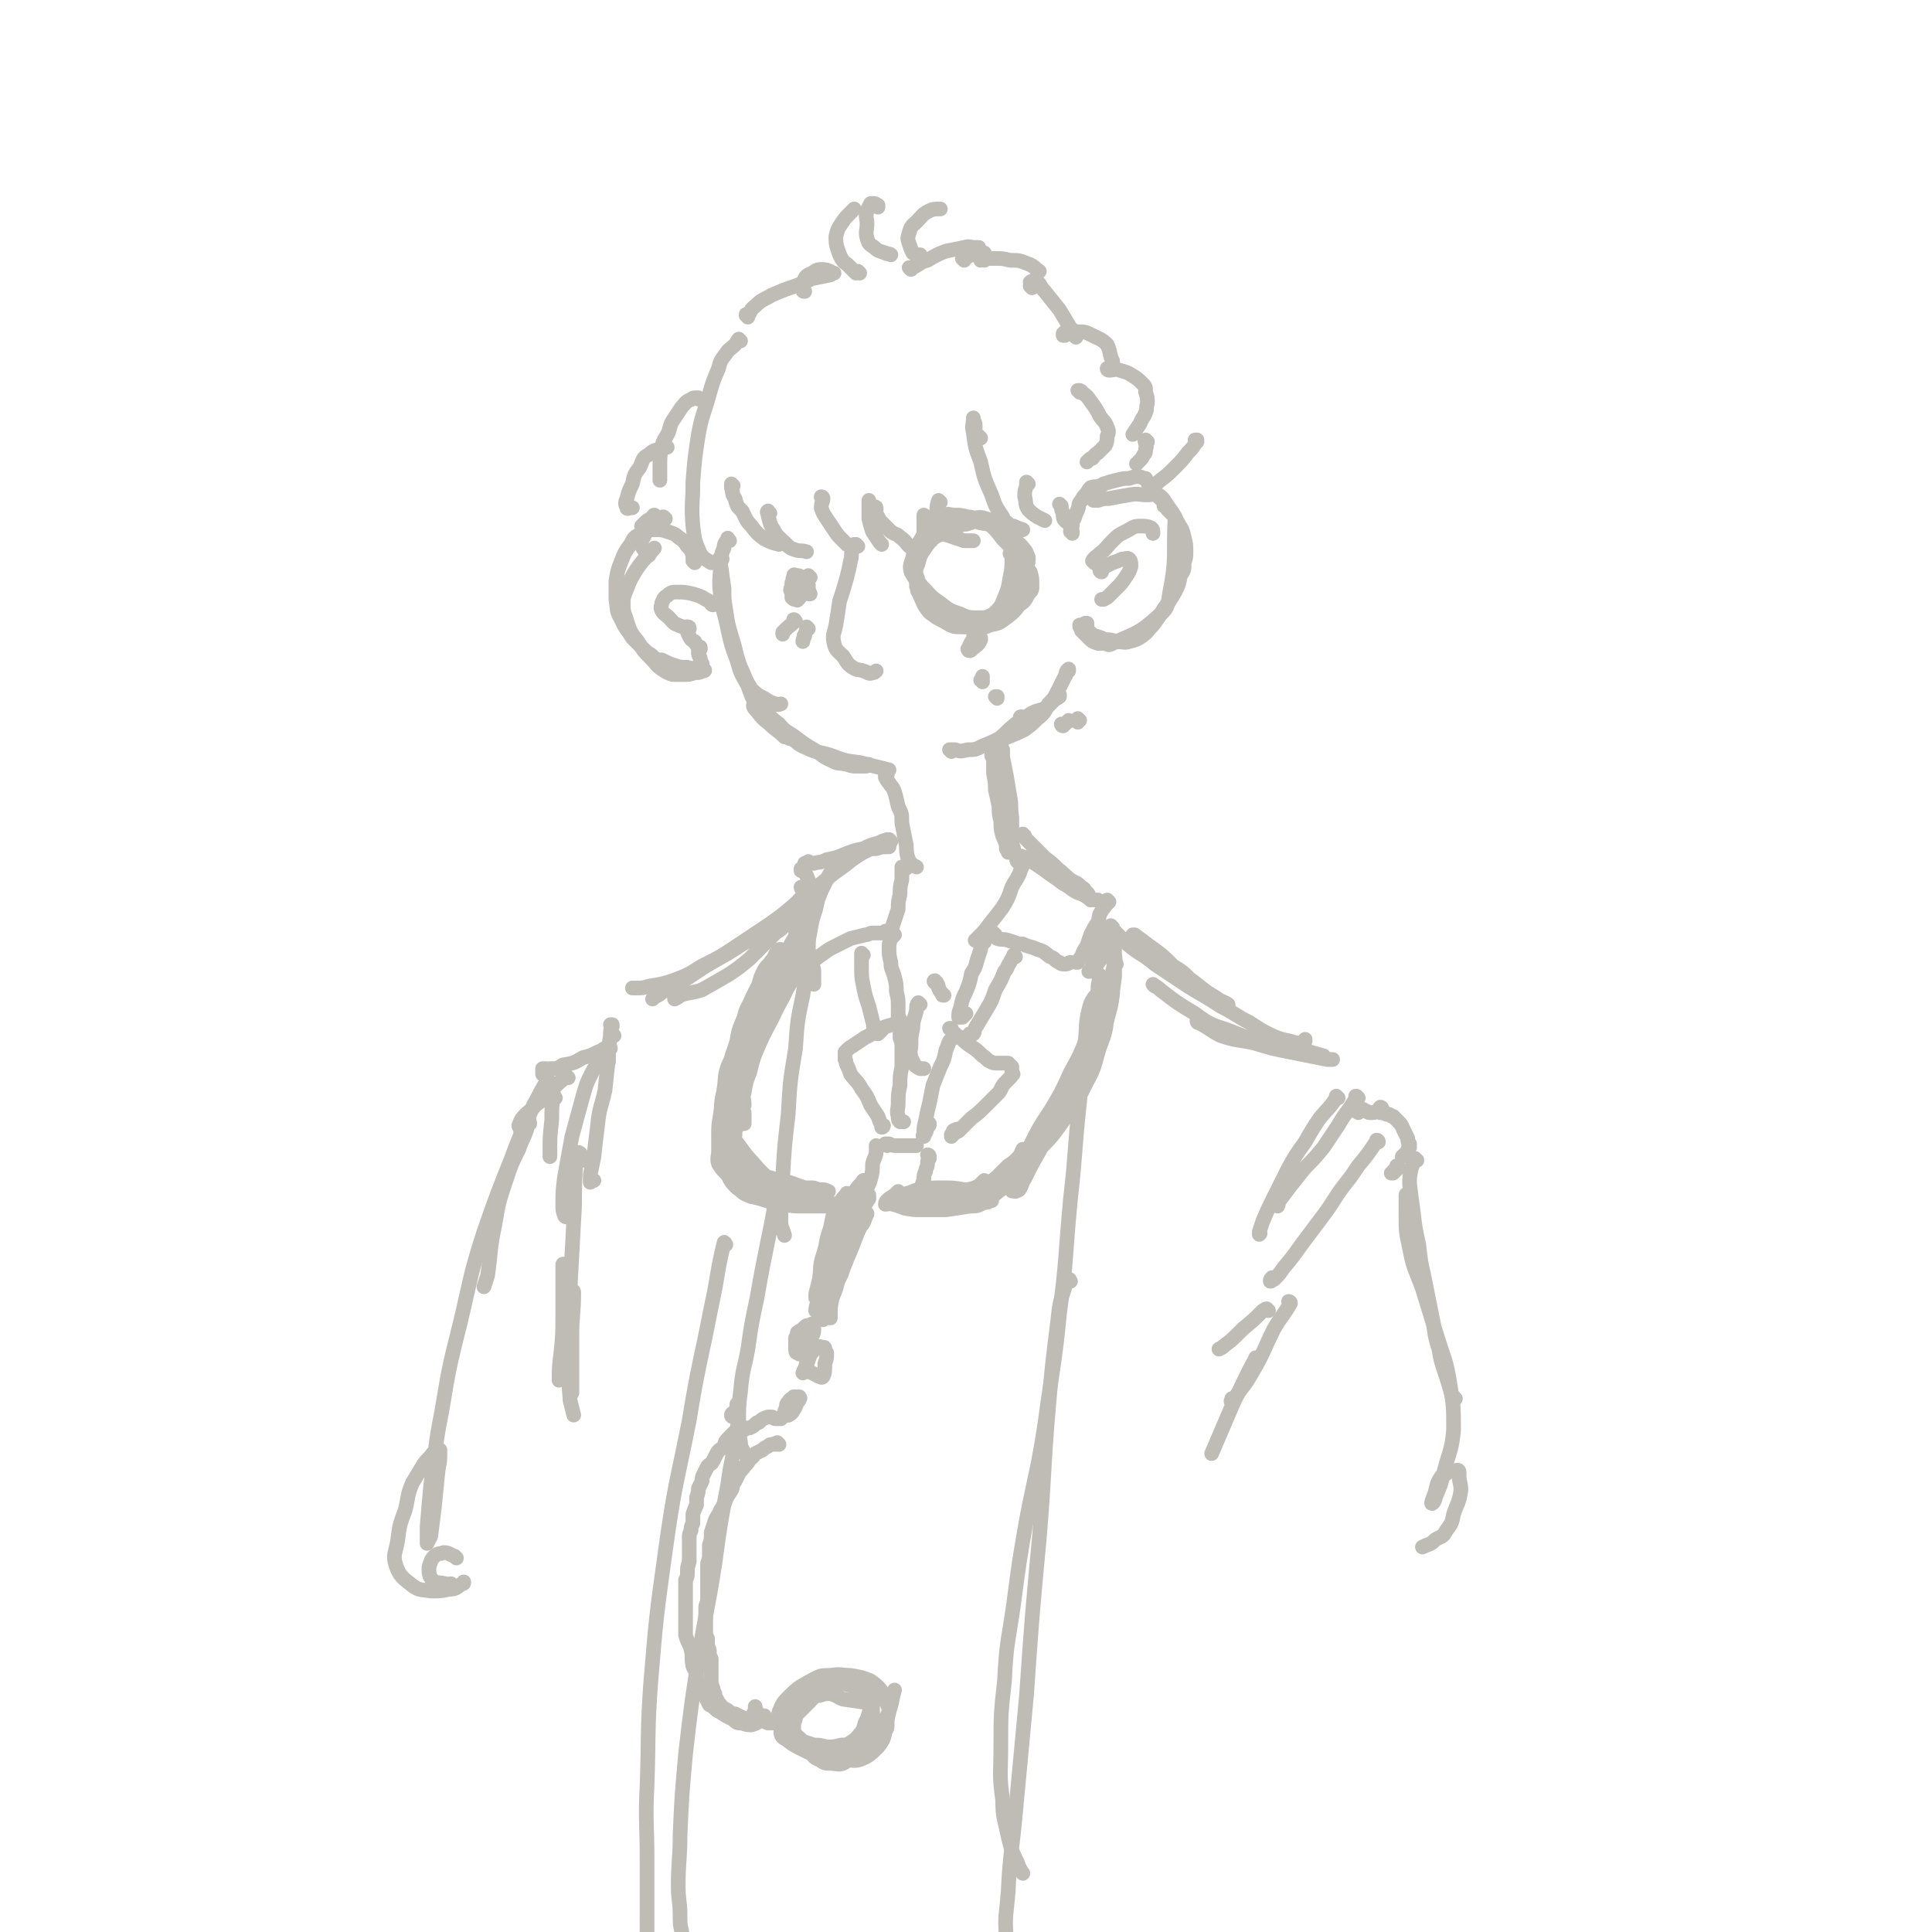 <svg viewBox='0 0 1054 1054' version='1.1' xmlns='http://www.w3.org/2000/svg' xmlns:xlink='http://www.w3.org/1999/xlink'><g fill='none' stroke='rgb(191,187,181)' stroke-width='8' stroke-linecap='round' stroke-linejoin='round'><path d='M404,186c0,0 -1,-1 -1,-1 -1,1 -1,2 -2,3 -3,3 -3,2 -5,5 -3,4 -3,4 -4,8 -3,7 -3,7 -5,14 -3,11 -4,11 -6,22 -2,13 -2,13 -3,26 0,12 -1,12 0,24 1,8 1,8 4,15 2,3 3,3 6,5 '/><path d='M400,265c0,0 -1,-1 -1,-1 0,0 0,1 0,2 1,3 0,3 2,6 1,4 1,4 4,7 2,4 2,5 5,8 3,4 3,4 7,7 4,2 4,2 8,3 '/><path d='M420,280c-1,0 -1,-2 -1,-1 -1,0 0,1 0,2 1,4 1,5 3,8 2,4 3,4 6,7 3,3 3,3 6,4 3,1 3,0 6,1 '/><path d='M449,272c0,0 0,-1 -1,-1 0,0 1,0 1,1 0,2 -1,2 -1,5 1,3 1,3 3,6 2,3 2,3 4,6 2,3 2,3 4,5 2,2 2,2 3,3 2,1 2,1 4,2 '/><path d='M481,297c0,0 0,0 -1,-1 0,0 0,0 0,0 -2,-3 -2,-3 -4,-6 -1,-3 -1,-3 -2,-7 0,-4 0,-4 0,-7 0,-2 0,-2 0,-3 '/><path d='M478,278c0,-1 0,-2 -1,-1 0,0 1,1 1,2 0,2 0,2 1,3 1,2 1,2 3,4 2,2 2,2 4,4 3,2 3,1 5,3 3,2 3,3 5,5 1,1 2,0 3,1 '/><path d='M508,295c0,0 -1,0 -1,-1 0,0 -1,0 -1,0 -1,-2 -1,-2 -2,-4 0,-2 0,-2 0,-4 0,-2 0,-2 0,-5 '/><path d='M513,274c0,0 -1,-1 -1,-1 -1,3 -1,4 -1,7 -1,3 -1,3 0,6 0,3 1,3 3,5 3,1 3,1 6,2 3,1 3,1 6,2 3,0 3,0 5,0 '/><path d='M408,173c0,-1 -1,-1 -1,-1 0,-1 0,0 1,0 2,-2 1,-3 4,-5 4,-4 4,-3 9,-6 7,-3 7,-3 13,-5 5,-2 5,-2 9,-4 5,-1 5,-1 10,-2 '/><path d='M439,159c-1,0 -1,0 -1,-1 -1,0 0,0 0,-1 1,-2 0,-3 1,-5 1,-2 2,-2 4,-3 2,-1 2,-2 5,-2 4,0 4,1 7,2 '/><path d='M469,149c0,0 0,0 -1,-1 0,0 0,1 -1,1 -2,-2 -2,-2 -4,-4 -2,-2 -2,-1 -4,-4 -1,-2 -1,-2 -2,-5 -1,-3 -1,-4 -1,-7 1,-4 1,-4 3,-7 2,-3 2,-3 5,-6 1,-1 1,-1 2,-2 '/><path d='M479,113c0,0 0,0 -1,-1 0,0 1,0 1,0 -1,0 -1,-1 -2,-1 -1,0 -1,0 -2,0 -1,2 -1,2 -2,4 -1,4 0,4 0,7 0,4 -1,4 0,8 1,3 1,3 4,5 2,2 3,2 6,3 1,1 2,0 3,1 '/><path d='M502,140c0,-1 -1,-1 -1,-1 0,0 1,0 1,0 -2,0 -3,0 -4,-1 -1,-2 -1,-2 -2,-5 -1,-3 -1,-3 0,-6 1,-4 2,-4 4,-6 3,-3 3,-4 7,-6 2,-1 3,-1 6,-1 '/><path d='M497,147c0,0 -1,-1 -1,-1 1,0 1,0 2,0 4,-2 4,-3 8,-4 5,-3 5,-3 10,-5 5,-1 5,-1 10,-2 3,-1 3,0 6,0 1,0 1,0 2,0 '/><path d='M526,142c0,0 0,-1 -1,-1 0,0 1,1 1,1 0,0 -1,-1 -1,-1 1,0 1,-1 3,-1 2,-1 2,-1 6,-2 1,0 1,0 3,0 '/><path d='M537,142c-1,0 -1,-1 -1,-1 -1,0 -1,1 -1,1 1,0 1,-1 1,-1 3,0 3,0 6,0 5,0 5,0 9,1 5,0 5,0 10,2 3,1 3,2 6,4 '/><path d='M563,157c0,0 0,0 -1,-1 0,0 1,0 1,0 0,-1 -1,-1 -1,-2 1,-1 2,-1 3,-1 3,2 2,3 5,6 4,5 4,5 8,10 3,5 3,5 6,10 1,3 1,3 3,5 '/><path d='M581,183c0,0 -1,0 -1,-1 0,0 0,1 0,1 1,-1 0,-1 1,-2 3,0 3,-1 7,0 4,0 4,0 8,2 4,2 5,2 8,5 2,4 1,5 3,9 '/><path d='M605,202c0,0 -1,0 -1,-1 0,0 0,1 1,1 3,0 3,-1 6,0 3,1 4,1 7,3 3,2 3,2 5,4 2,2 2,2 2,5 1,3 1,3 1,6 -1,3 0,3 -1,5 -1,3 -2,3 -3,6 -2,3 -2,3 -4,6 '/><path d='M589,214c0,0 0,-1 -1,-1 0,0 1,0 1,0 0,0 0,0 0,0 1,1 1,0 1,1 3,2 3,2 5,5 3,4 3,4 5,8 2,3 3,3 4,6 1,2 1,3 0,5 0,2 0,3 -1,5 -2,2 -2,2 -4,4 -2,1 -2,2 -3,3 -1,0 -1,0 -2,1 0,0 0,0 -1,1 '/><path d='M626,241c-1,0 -1,-1 -1,-1 -1,0 0,1 0,2 0,1 1,1 0,3 0,2 0,2 -1,3 -1,2 -1,2 -2,3 -1,1 -1,1 -2,2 0,0 0,0 0,0 '/><path d='M653,241c0,0 -1,-1 -1,-1 0,0 1,0 1,0 -2,4 -2,4 -5,7 -3,4 -3,4 -7,8 -4,4 -4,4 -8,7 -2,2 -3,2 -5,4 '/><path d='M382,218c0,0 -1,-1 -1,-1 0,0 1,1 1,1 -1,0 -1,-1 -2,-1 -2,0 -2,0 -3,1 -3,1 -3,2 -5,4 -2,3 -2,3 -4,6 -2,3 -2,3 -3,7 -2,5 -3,4 -4,9 -1,5 -1,5 -1,10 0,4 0,4 0,8 '/><path d='M364,244c0,0 0,0 -1,-1 -1,0 -1,1 -1,1 -4,2 -5,1 -8,4 -4,2 -3,3 -5,7 -3,4 -3,4 -4,9 -2,4 -2,4 -3,8 -1,2 -1,3 0,5 0,1 1,0 3,0 '/><path d='M358,282c0,0 -1,-1 -1,-1 -1,0 0,1 -1,1 -2,2 -2,1 -4,3 -1,1 -1,1 -2,2 0,0 1,0 1,1 '/><path d='M363,283c-1,-1 -1,-1 -1,-1 -1,0 -1,0 -2,1 -2,1 -3,1 -5,3 -2,2 -2,2 -3,5 -1,3 -2,3 -2,5 0,3 1,3 2,5 0,1 1,1 2,2 '/><path d='M535,239c-1,0 -1,-1 -1,-1 -1,0 0,1 0,1 -1,-1 -1,-2 -2,-3 0,-2 0,-2 0,-4 0,-2 -1,-2 -1,-4 0,0 0,0 0,0 0,0 0,0 0,0 0,4 -1,4 0,8 1,8 1,8 4,16 2,9 2,9 6,18 2,6 2,6 6,12 1,3 2,2 4,5 1,0 1,0 2,0 2,1 2,1 5,2 '/><path d='M561,264c0,0 -1,-1 -1,-1 0,0 0,0 0,0 0,1 0,1 0,2 -1,3 -1,3 -1,6 1,3 0,4 2,7 2,2 2,2 5,4 2,1 2,1 4,2 '/><path d='M579,276c0,0 0,0 -1,-1 0,0 1,1 1,1 0,2 0,2 1,4 0,2 0,3 1,4 1,1 1,1 3,1 0,1 0,0 1,0 '/><path d='M585,291c0,0 -1,-1 -1,-1 0,0 1,0 1,0 0,0 -1,0 -1,-1 0,-1 1,-1 1,-2 0,-2 0,-2 1,-4 1,-3 1,-3 2,-5 1,-3 0,-3 2,-5 1,-2 1,-2 2,-3 2,-2 1,-2 3,-4 3,-1 3,0 5,-1 1,0 1,0 2,-1 3,-1 3,-1 7,-2 4,-1 4,-1 7,-1 3,-1 3,-1 5,-1 2,0 2,1 4,1 0,0 0,0 0,0 1,2 1,2 2,4 2,2 2,2 4,5 2,2 2,2 4,4 0,1 0,1 0,2 1,0 1,0 2,0 0,1 0,1 0,2 1,1 1,1 2,2 1,1 1,1 1,1 1,1 1,1 1,1 0,1 0,1 0,1 -1,21 1,21 -3,41 -1,7 -1,8 -6,12 -11,10 -12,9 -25,15 -2,1 -2,1 -4,0 -2,0 -2,0 -4,0 -3,-1 -3,-1 -5,-3 -2,-2 -2,-2 -4,-4 0,0 0,0 0,-1 -1,-1 -1,-1 -1,-2 '/><path d='M593,341c0,0 -1,-1 -1,-1 0,0 1,0 1,0 0,2 0,2 0,3 0,1 1,1 1,2 1,0 1,0 1,1 2,1 2,1 3,1 3,1 3,1 5,2 3,0 3,0 6,1 4,0 4,1 7,0 4,-1 4,-1 7,-3 3,-2 3,-3 6,-6 3,-4 3,-4 6,-9 3,-4 3,-4 6,-9 2,-4 2,-4 3,-9 2,-3 2,-3 2,-7 1,-3 1,-3 1,-6 0,-4 0,-4 -1,-8 -1,-5 -2,-5 -4,-9 -2,-4 -2,-4 -5,-8 -2,-3 -2,-4 -5,-6 -3,-1 -3,0 -6,0 -5,0 -5,-1 -10,0 -6,1 -6,1 -11,2 -3,0 -3,0 -6,1 -1,0 -1,0 -2,0 -1,0 0,0 0,0 '/><path d='M379,307c0,0 0,0 -1,-1 0,-1 0,-1 0,-3 -1,-3 -1,-3 -3,-5 -2,-3 -2,-3 -5,-5 -2,-2 -3,-2 -6,-3 -3,-1 -3,-1 -6,-1 -4,0 -5,0 -8,2 -4,2 -4,2 -6,6 -3,4 -3,4 -5,9 -2,5 -2,5 -3,11 0,5 0,5 0,10 1,6 0,6 3,11 2,5 3,5 6,10 4,4 4,4 8,8 2,1 2,1 4,3 2,1 2,1 4,1 4,2 4,2 7,3 3,1 3,1 7,1 2,1 2,0 4,1 1,0 1,0 3,0 1,1 1,1 2,1 0,0 0,0 0,0 0,0 0,0 0,0 1,0 0,-1 0,-1 -1,0 0,1 -1,1 -1,1 -2,1 -4,1 -3,1 -3,1 -6,1 -3,0 -3,0 -6,0 -3,-1 -3,-1 -6,-3 -3,-2 -3,-3 -6,-6 -4,-4 -4,-4 -7,-9 -4,-5 -4,-5 -6,-11 -1,-4 -2,-4 -2,-9 0,-4 0,-4 2,-9 2,-5 2,-5 5,-10 4,-6 5,-6 10,-12 '/><path d='M394,305c-1,0 -1,-1 -1,-1 -1,1 0,2 0,3 1,7 1,7 2,14 0,6 0,6 1,12 1,7 1,7 3,14 3,9 2,9 5,17 3,6 2,6 6,12 3,3 3,3 7,5 3,2 3,2 6,3 2,1 2,0 3,0 '/><path d='M398,295c-1,-1 -1,-1 -1,-1 0,-1 0,0 0,0 -1,2 -2,2 -2,5 -2,4 -1,4 -2,9 0,8 -1,8 0,16 1,9 2,9 4,19 2,9 2,9 5,17 2,7 2,7 6,14 2,6 2,6 5,11 3,5 3,5 7,10 4,4 4,3 8,7 1,0 1,0 3,1 '/><path d='M417,384c0,-1 -1,-1 -1,-1 0,0 1,0 1,0 1,2 0,3 1,5 3,4 3,4 7,7 4,5 5,4 10,8 4,3 4,3 9,6 5,3 5,4 10,6 3,2 4,1 8,2 3,1 3,1 6,1 2,0 2,0 4,0 1,0 1,0 2,-1 '/><path d='M412,386c0,0 -1,-1 -1,-1 0,1 1,2 2,3 3,4 3,4 7,7 4,4 5,3 10,6 5,4 5,5 10,7 6,3 7,2 13,4 8,3 8,3 16,4 8,2 8,2 16,4 '/><path d='M519,410c0,0 -1,-1 -1,-1 1,0 1,0 3,0 3,1 3,1 7,0 4,0 4,0 8,-2 5,-2 5,-2 9,-4 5,-4 4,-4 9,-8 5,-3 4,-3 9,-6 4,-2 4,-1 8,-3 2,-2 2,-2 4,-4 1,-1 2,-1 3,-2 0,-1 0,-1 0,-1 '/><path d='M547,404c0,0 -1,-1 -1,-1 1,-1 2,0 4,-1 5,-2 5,-2 9,-4 4,-3 4,-3 7,-6 4,-3 4,-4 6,-8 3,-3 3,-3 5,-7 2,-4 2,-4 4,-8 1,-1 0,-1 1,-3 1,-1 1,-1 1,-1 0,0 0,0 0,0 0,1 0,1 0,1 '/><path d='M536,284c0,-1 0,-1 -1,-1 -1,-1 -1,0 -1,0 -3,0 -3,-1 -6,-1 -4,-1 -4,-1 -7,-1 -3,0 -3,-1 -6,0 -4,2 -4,3 -7,6 -3,4 -4,4 -6,8 -3,4 -3,4 -4,9 -1,4 -2,4 -1,8 2,4 3,4 6,8 5,5 4,5 10,9 5,4 5,4 11,6 4,2 5,2 10,2 4,0 4,0 8,-2 5,-3 4,-4 8,-8 4,-5 4,-5 7,-10 2,-3 2,-3 3,-8 1,-2 1,-2 1,-5 -1,-2 -1,-3 -2,-4 -3,-4 -3,-3 -6,-6 -4,-3 -4,-4 -8,-7 -3,-2 -3,-3 -7,-4 -3,-1 -4,-1 -7,0 -5,1 -5,1 -9,3 -6,3 -6,2 -11,6 -4,3 -4,4 -7,8 -2,3 -2,3 -3,7 -1,3 -2,4 -1,7 2,6 2,6 5,11 3,5 4,5 8,9 4,3 4,4 9,6 4,2 5,1 9,2 5,0 5,1 9,-1 5,-1 5,-1 9,-4 4,-3 4,-3 7,-7 3,-2 3,-2 5,-6 2,-2 2,-2 2,-5 0,-3 0,-4 -1,-7 -3,-4 -3,-4 -6,-8 -4,-5 -4,-5 -9,-10 -3,-4 -3,-4 -6,-7 -3,-2 -4,-1 -7,-2 -1,-1 -1,-1 -1,-1 -3,1 -3,1 -6,2 -1,0 -1,0 -2,0 -4,2 -4,2 -8,4 -2,1 -2,0 -3,1 -4,2 -4,2 -7,4 -1,1 -1,1 -2,2 -2,2 -2,2 -4,4 0,1 -1,1 -1,2 -1,4 -1,4 -1,9 0,4 1,4 1,8 1,2 0,2 1,3 3,6 2,6 6,11 4,3 4,3 8,5 5,3 5,3 10,3 5,0 5,1 10,-1 4,-1 4,-2 7,-6 4,-4 4,-4 6,-9 2,-5 2,-5 3,-11 1,-5 1,-5 1,-11 0,-1 0,-1 -1,-2 '/><path d='M533,347c-1,0 -1,-1 -1,-1 -1,1 -1,1 -1,3 -1,1 -1,1 -2,3 0,1 0,1 -1,2 0,0 0,1 1,1 0,0 1,0 1,-1 2,-1 2,-1 3,-3 1,-1 1,-1 2,-2 0,0 0,-1 0,-1 0,0 0,1 0,1 -1,2 -1,2 -2,3 '/><path d='M536,372c0,-1 -1,-1 -1,-1 0,0 1,0 1,0 0,0 0,0 0,0 0,-1 0,-1 0,-2 '/><path d='M544,381c0,0 -1,-1 -1,-1 0,0 0,0 1,0 0,0 0,0 0,0 0,1 0,1 0,1 0,0 0,0 0,0 '/><path d='M558,392c-1,0 -1,0 -1,-1 -1,0 0,1 0,1 0,0 0,0 0,0 1,0 1,0 2,0 1,0 1,0 2,0 '/><path d='M580,396c0,0 -1,-1 -1,-1 0,0 0,1 1,1 0,0 0,-1 0,-1 1,0 1,0 1,0 1,-1 1,-1 1,-1 1,-1 1,0 1,-1 '/><path d='M589,393c-1,0 -1,-1 -1,-1 0,0 0,0 0,1 0,0 0,0 0,0 0,0 0,0 0,0 0,0 0,-1 0,0 0,0 0,0 0,1 '/><path d='M468,298c0,0 -1,-1 -1,-1 0,0 0,1 0,1 0,0 0,-1 0,-1 0,0 -1,0 -1,0 0,1 0,1 -1,2 -1,4 0,4 -1,7 -1,5 -1,5 -2,9 -2,7 -2,7 -4,13 -1,7 -1,7 -2,13 -1,5 -2,5 -1,10 1,4 2,4 5,7 2,3 2,4 5,6 3,2 3,1 6,2 3,1 3,2 5,1 1,0 1,0 2,-1 '/><path d='M484,423c0,0 -1,-1 -1,-1 0,0 0,0 0,0 0,1 0,1 0,2 1,2 1,2 2,3 1,2 2,2 3,5 1,3 1,4 2,8 2,4 2,4 2,9 1,5 1,5 2,10 1,4 0,4 1,8 1,3 1,3 3,5 0,1 1,0 2,1 '/><path d='M542,413c0,0 -1,-1 -1,-1 0,1 1,1 1,3 0,3 0,3 0,7 1,5 1,5 1,9 1,4 1,4 2,9 0,4 0,4 1,8 0,4 0,4 1,8 1,2 1,2 2,5 0,1 0,1 0,2 0,0 1,0 1,1 0,0 0,1 0,1 '/><path d='M547,409c0,0 -1,-1 -1,-1 0,0 0,1 1,1 0,2 0,2 0,4 1,5 1,5 2,10 1,6 1,6 2,12 1,5 0,5 1,11 0,5 0,5 0,10 0,4 0,4 1,7 0,2 1,2 1,4 1,1 0,1 1,3 '/><path d='M486,459c0,0 -1,-1 -1,-1 0,0 0,0 -1,0 -3,1 -3,1 -5,2 -4,1 -4,1 -8,3 -5,1 -5,1 -10,3 -5,2 -5,2 -10,3 -4,2 -4,1 -7,2 -2,0 -2,0 -4,0 0,0 -1,0 -1,0 0,0 0,0 1,0 0,-1 0,0 1,-1 0,0 0,0 0,0 0,1 0,1 1,1 0,0 1,0 2,0 '/><path d='M438,475c0,0 -1,-1 -1,-1 0,0 0,0 0,1 0,0 0,0 1,0 0,0 1,0 1,1 1,1 1,2 2,4 0,3 0,3 0,6 0,4 0,4 -1,8 0,4 -1,4 -1,8 -1,4 -1,4 -2,7 0,3 0,3 -1,5 0,2 0,2 0,3 -1,2 0,2 -1,3 0,0 0,0 0,1 0,0 0,0 1,0 '/><path d='M440,525c0,0 -1,-1 -1,-1 0,0 0,0 0,0 0,1 -1,1 -1,1 0,0 1,0 1,0 2,0 2,0 4,-1 3,-1 3,-2 5,-3 4,-3 4,-3 8,-5 4,-2 4,-2 8,-4 4,-1 4,-1 8,-2 2,0 2,-1 4,-1 1,0 1,0 3,0 0,0 0,0 1,0 0,0 0,0 1,0 1,0 1,0 1,0 1,-1 1,-1 1,-1 0,0 0,0 1,0 '/><path d='M494,474c0,0 -1,-1 -1,-1 0,0 1,0 0,0 0,0 0,0 -1,0 0,0 0,1 0,1 0,3 0,3 0,6 -1,4 -1,4 -1,8 -1,4 -1,4 -1,8 -2,6 -2,6 -4,12 0,1 -1,2 0,2 0,1 1,0 2,0 '/><path d='M558,470c0,0 -1,-1 -1,-1 0,0 0,0 1,0 0,1 0,2 0,3 -1,2 -1,2 -2,5 -2,4 -2,3 -4,7 -2,6 -2,6 -5,11 -3,4 -3,4 -7,9 -3,4 -3,4 -6,7 -1,1 -2,2 -2,2 0,0 1,-1 2,-2 2,-2 3,-2 5,-4 '/><path d='M543,510c0,0 -1,0 -1,-1 0,0 0,1 1,1 0,1 0,1 1,2 3,1 3,0 6,1 3,1 3,1 6,2 1,0 1,0 2,0 4,2 4,1 8,3 4,1 4,2 7,4 3,1 2,2 5,3 1,1 1,1 3,1 2,0 2,-1 3,-1 '/><path d='M557,468c0,0 0,-1 -1,-1 0,0 1,0 1,0 1,1 1,0 3,1 3,2 3,2 6,4 3,2 3,2 7,5 3,2 3,2 7,5 4,2 4,3 8,5 3,1 3,1 6,3 2,1 2,1 5,1 1,1 1,1 2,1 1,0 1,0 1,0 1,0 1,0 1,1 1,0 1,0 1,0 0,0 0,-1 0,-1 '/><path d='M605,492c0,0 -1,-1 -1,-1 0,1 0,1 -1,3 -1,2 -1,1 -2,3 -2,3 -1,3 -2,6 -2,3 -2,3 -4,7 -1,3 -1,3 -2,6 -2,3 -2,3 -3,6 -1,1 -1,1 -2,3 0,0 0,0 0,0 0,0 0,0 -1,0 '/><path d='M537,514c0,0 0,-1 -1,-1 0,0 1,0 1,0 0,1 0,1 -1,2 -1,1 -1,1 -1,3 -1,3 -1,3 -2,6 -1,4 -1,4 -3,7 -1,5 -1,5 -3,10 -2,4 -2,4 -3,9 -1,2 -1,3 -1,5 0,0 1,0 2,0 0,0 0,0 0,0 1,-1 1,-1 2,-2 '/><path d='M554,522c0,0 -1,-1 -1,-1 0,0 0,0 0,1 0,0 0,0 0,0 -1,1 -1,1 -2,3 -2,3 -1,3 -3,5 -2,5 -2,5 -5,10 -2,6 -2,6 -5,11 -3,5 -3,5 -6,10 -1,2 0,2 -1,3 -1,1 -1,0 -2,0 0,0 0,0 1,0 '/><path d='M471,521c-1,0 -1,-1 -1,-1 0,0 0,0 0,1 0,0 0,0 0,0 0,3 0,3 0,6 0,6 0,6 1,11 1,5 1,5 3,11 1,4 1,4 2,8 1,3 0,3 1,5 1,1 1,2 2,2 1,-1 1,-1 2,-2 '/><path d='M487,511c0,0 -1,-1 -1,-1 0,1 0,1 0,2 -1,3 -1,3 -1,5 0,4 0,4 1,8 0,4 1,4 2,8 1,4 1,4 1,8 1,4 1,4 1,8 0,2 0,2 0,4 0,2 0,2 0,3 0,0 0,0 0,1 0,0 -1,0 -1,1 '/><path d='M492,558c0,-1 0,-1 -1,-1 0,0 1,0 0,1 -2,1 -2,0 -4,1 -4,1 -4,1 -8,3 -3,2 -3,2 -7,4 -3,2 -3,2 -6,4 -1,1 -2,1 -3,2 -1,1 -1,1 -2,2 0,0 0,0 0,1 0,0 0,0 0,0 0,1 0,1 0,1 0,1 0,1 0,2 1,1 0,1 1,3 1,2 1,2 2,5 3,4 4,4 6,8 3,4 3,4 5,9 2,3 2,3 4,6 1,3 1,3 2,5 0,0 0,1 0,1 1,0 1,-1 1,-1 '/><path d='M492,567c0,0 -1,0 -1,-1 0,-1 0,-1 0,-1 1,0 0,-1 0,-1 0,1 0,1 0,2 1,3 1,3 1,6 0,5 0,5 0,10 -1,5 -1,5 -1,10 -1,5 -1,5 -1,10 0,3 -1,4 0,7 0,2 0,2 1,3 1,0 1,0 2,0 '/><path d='M519,562c0,-1 -1,-1 -1,-1 0,0 1,0 1,0 0,0 -1,0 -1,0 1,1 1,1 2,2 2,2 2,2 4,3 3,3 3,3 6,5 3,2 3,2 6,5 2,1 2,2 4,3 2,1 2,1 4,1 2,0 2,0 3,0 2,0 2,0 3,0 1,1 1,1 2,2 0,0 0,1 0,1 0,1 0,1 0,2 1,1 1,1 0,1 0,1 0,1 -1,2 -1,1 -1,1 -2,2 -3,3 -2,3 -4,6 -4,4 -4,4 -7,7 -4,4 -4,4 -8,7 -4,4 -4,4 -7,7 -2,1 -2,1 -4,2 0,0 0,1 0,1 0,-1 0,-1 1,-1 0,-1 0,-1 0,-2 1,-1 1,0 2,-1 '/><path d='M521,566c0,0 -1,0 -1,-1 0,0 0,1 0,1 0,0 0,0 0,0 -1,1 -1,1 -2,2 -1,2 -1,3 -2,5 -1,5 -1,5 -3,9 -2,5 -2,5 -4,10 -1,5 -1,5 -2,10 -1,4 -1,4 -2,9 -1,4 -1,4 -1,7 0,1 -1,2 0,2 0,0 0,0 0,-1 2,-2 1,-2 2,-4 1,-1 1,-1 1,-2 '/><path d='M502,548c0,0 -1,-1 -1,-1 -1,1 -1,2 -1,4 -1,5 -2,5 -2,10 -1,4 -1,4 -1,9 0,3 -1,3 0,7 1,2 1,2 2,4 1,1 1,1 3,2 0,0 0,0 1,0 0,0 0,0 1,0 '/><path d='M511,536c-1,0 -1,0 -1,-1 -1,0 0,1 0,1 0,0 0,0 0,0 0,0 0,0 1,0 1,2 1,2 1,3 1,2 1,2 2,3 0,1 0,1 1,1 '/><path d='M427,519c-1,0 -1,-1 -1,-1 -1,0 0,0 0,0 0,0 0,0 0,0 0,0 0,0 0,0 0,0 0,0 -1,0 0,1 0,1 -1,1 -2,3 -1,3 -3,5 -2,3 -2,2 -4,5 -2,4 -2,4 -3,8 -2,4 -2,4 -4,8 -2,5 -3,5 -4,10 -3,7 -3,7 -4,13 -2,7 -3,7 -4,15 -2,7 -1,8 -2,15 -1,6 -1,6 -1,11 0,3 0,3 1,5 1,1 1,1 3,1 0,1 0,0 0,0 '/><path d='M440,522c0,-1 -1,-1 -1,-1 0,0 0,0 0,0 0,0 -1,0 -1,0 0,1 0,1 -1,2 -1,4 -1,3 -3,7 -2,5 -2,5 -5,10 -3,7 -4,7 -7,14 -4,8 -4,7 -8,16 -3,7 -3,7 -5,15 -2,5 -2,5 -3,11 -1,3 0,3 0,7 -1,2 -1,2 0,4 0,2 0,2 0,5 0,0 0,1 0,1 0,0 0,0 -1,0 -1,-2 -1,-2 -2,-4 0,0 0,0 0,0 '/><path d='M437,508c-1,0 -1,-1 -1,-1 -1,0 0,1 0,1 0,0 0,-1 0,-1 0,0 0,0 -1,0 -1,2 -1,2 -1,4 -2,3 -2,3 -4,7 -3,6 -3,6 -6,12 -4,8 -5,8 -8,15 -5,10 -5,10 -9,19 -3,9 -4,9 -6,18 -2,7 -1,7 -2,14 0,5 1,5 1,10 0,4 0,4 1,7 0,3 0,3 0,5 0,1 0,1 0,1 0,-1 0,-1 0,-2 -1,-4 -1,-4 0,-8 0,-7 0,-7 1,-13 1,-7 1,-8 3,-15 2,-9 3,-10 6,-18 3,-9 3,-8 7,-16 3,-6 4,-6 7,-12 2,-3 2,-3 4,-7 1,-3 1,-3 2,-5 0,-1 0,-1 1,-3 0,0 0,-1 0,-1 0,1 0,2 -1,2 -1,3 -1,3 -3,5 -1,1 -1,1 -1,2 -3,4 -4,3 -6,8 -8,14 -8,14 -15,29 -4,9 -4,9 -7,19 -3,7 -3,7 -5,15 -1,6 0,6 -1,11 0,3 0,3 1,7 1,3 1,3 2,5 1,1 1,2 1,2 1,0 1,0 2,-1 0,-1 0,-1 0,-2 '/><path d='M405,567c0,0 0,-1 -1,-1 -1,2 0,3 -1,5 -3,6 -4,6 -6,11 -2,6 -1,6 -2,12 -1,7 -1,7 -2,14 -1,6 -1,6 -1,12 0,5 0,5 2,10 1,4 2,4 4,7 2,4 2,4 4,7 1,2 1,2 2,4 1,1 1,1 1,2 '/><path d='M401,605c0,0 -1,-1 -1,-1 0,0 0,0 0,1 -1,1 -2,1 -3,3 -1,3 -1,3 -2,6 -1,3 -1,3 -2,7 -1,3 -1,3 -1,7 0,3 -1,4 0,7 2,3 2,3 5,6 2,4 2,4 5,7 3,2 3,3 6,4 2,1 2,1 4,1 1,0 1,0 2,-1 1,0 1,-1 2,-2 '/><path d='M404,607c0,0 0,-1 -1,-1 0,0 0,1 -1,1 0,1 -1,1 -1,2 -1,2 -1,2 -1,4 0,3 -1,3 0,6 1,4 2,4 4,7 5,7 5,6 10,12 2,2 2,2 4,4 2,2 2,1 3,3 1,0 1,1 2,1 0,0 0,0 0,0 '/><path d='M403,614c0,0 -1,-1 -1,-1 0,0 0,1 0,1 -1,2 -1,2 -2,4 0,3 -1,3 0,6 1,4 1,4 3,8 2,4 2,4 5,7 3,2 3,3 6,4 4,2 4,2 8,3 4,1 4,1 8,2 2,0 2,0 4,0 '/><path d='M600,533c0,0 -1,-1 -1,-1 0,0 1,0 1,0 0,1 0,1 0,2 -1,3 -1,3 -1,6 0,4 0,4 -1,7 0,2 0,2 0,3 -2,8 -2,8 -5,16 -4,10 -4,10 -9,19 -5,11 -5,11 -11,21 -6,9 -6,9 -11,19 -4,6 -4,6 -8,12 -1,2 -1,2 -3,4 0,0 -1,0 -1,0 0,-2 0,-2 0,-3 '/><path d='M609,526c0,0 -1,-1 -1,-1 0,0 0,1 0,2 0,3 0,3 0,6 -1,5 -1,5 -1,9 -1,7 -1,7 -3,14 -3,9 -3,10 -7,19 -5,11 -6,10 -12,21 -5,8 -5,7 -10,15 -7,12 -7,12 -13,24 -4,5 -3,6 -7,11 -1,2 -1,2 -2,3 -1,1 -1,1 -1,0 0,-1 0,-1 0,-3 2,-2 2,-2 3,-4 '/><path d='M601,512c-1,0 -1,-1 -1,-1 -1,0 0,0 0,1 0,0 0,0 0,0 0,0 0,0 0,0 0,1 0,1 0,3 0,3 0,3 -1,6 0,3 -1,3 -2,6 -1,2 -2,2 -3,3 0,0 0,0 0,0 1,-1 1,-1 2,-2 2,-3 2,-3 4,-6 2,-3 2,-3 3,-7 1,-2 1,-2 2,-4 0,-1 0,-1 0,-2 0,-1 0,-1 0,-1 -1,-1 -1,-1 -1,-1 -1,1 -1,1 -2,3 -1,2 -1,2 -3,5 -1,2 -1,2 -2,5 0,3 0,3 -1,5 0,0 0,1 0,1 1,0 1,0 1,0 1,0 2,0 2,-1 2,-2 2,-2 2,-4 1,-2 1,-3 2,-5 1,-3 1,-3 2,-5 1,-1 1,-1 2,-3 0,0 0,0 0,-1 0,0 0,0 0,0 0,0 0,0 0,0 0,1 0,1 0,2 0,1 0,1 0,2 1,4 1,4 1,7 0,5 1,5 0,10 0,6 0,6 -1,12 -1,9 -1,9 -4,17 -2,8 -2,8 -5,16 -2,6 -2,6 -5,12 -1,2 -2,3 -3,3 0,1 0,0 0,-1 '/><path d='M605,516c0,0 0,-1 -1,-1 0,0 1,0 1,0 0,1 0,1 1,1 1,3 1,3 1,6 1,4 1,4 0,8 -1,6 -1,6 -2,13 -3,9 -3,9 -6,18 -4,11 -4,11 -9,22 -5,12 -6,11 -12,23 -6,11 -6,11 -11,22 -4,7 -4,7 -8,15 -2,3 -1,3 -3,6 -1,1 -1,0 -2,1 '/><path d='M603,541c0,0 -1,-1 -1,-1 0,0 1,1 1,1 0,3 0,3 0,6 0,6 1,6 -1,12 -2,9 -2,9 -5,17 -5,9 -5,9 -10,18 -6,9 -6,9 -13,18 -6,8 -6,8 -12,17 -5,6 -5,6 -10,12 -3,4 -3,4 -6,8 -1,0 -1,1 -2,0 -1,0 0,-1 -1,-2 '/><path d='M605,538c0,0 -1,-1 -1,-1 0,0 0,1 1,2 0,3 -1,3 -1,6 0,5 1,5 0,10 -1,8 -1,8 -4,16 -3,9 -2,10 -7,19 -5,10 -5,10 -12,20 -7,10 -7,10 -16,19 -7,8 -7,8 -14,15 -5,5 -5,5 -10,9 -1,1 -2,1 -3,2 0,0 0,0 0,0 '/><path d='M594,564c0,-1 0,-2 -1,-1 0,0 1,1 1,2 0,3 -1,3 -1,6 -2,6 -1,6 -3,11 -3,7 -3,7 -6,14 -4,8 -4,7 -9,15 -5,8 -5,8 -10,16 -6,7 -6,7 -12,13 -5,5 -5,5 -11,9 -2,2 -3,2 -6,3 -1,0 -1,0 -2,-1 -1,-1 -1,-1 -1,-3 1,-1 1,-1 2,-2 1,-1 1,-1 2,-2 '/><path d='M559,628c0,0 -1,-1 -1,-1 0,0 0,0 0,0 -1,2 -1,3 -3,5 -2,2 -2,2 -5,4 -3,3 -3,3 -6,6 -4,3 -3,4 -7,6 -3,3 -3,3 -6,5 -3,1 -3,1 -5,2 -1,0 -1,0 -2,0 -1,-1 -1,-1 -1,-1 0,-1 0,-1 0,-1 0,-1 0,-1 0,-2 '/><path d='M543,648c-1,0 -1,-1 -1,-1 0,0 0,1 1,1 1,-1 1,-1 2,-2 0,0 1,0 0,0 -1,0 -1,0 -3,1 -3,2 -3,2 -7,3 -5,2 -5,2 -10,3 -5,1 -5,1 -10,1 -4,1 -4,0 -8,0 -1,0 -1,0 -3,0 0,0 0,0 0,0 0,0 0,0 0,0 1,0 1,0 2,0 5,0 5,0 10,0 4,-1 4,-2 8,-3 1,0 1,0 2,0 5,-1 5,-1 10,-2 3,-1 3,-1 6,-1 1,0 1,0 1,0 1,-1 1,-1 3,-1 0,0 0,0 0,0 0,0 0,0 -1,-1 0,0 0,0 -1,0 -3,0 -3,-1 -6,0 -5,1 -5,2 -10,3 -7,2 -7,3 -15,5 -6,1 -6,1 -12,2 -4,1 -4,0 -7,1 -1,0 -1,-1 -2,-1 0,0 0,0 0,0 2,0 2,0 4,0 5,1 5,1 9,2 5,0 5,1 10,1 6,-1 6,-1 11,-2 3,-1 3,-1 6,-3 1,0 1,0 2,-2 1,0 1,-1 0,-1 -1,-1 -1,-1 -3,-1 -2,-1 -3,-1 -5,-1 -6,-1 -6,-1 -12,-1 -6,0 -6,0 -12,1 -3,0 -3,1 -7,2 -3,2 -3,2 -7,4 -1,0 -1,0 -1,1 -1,0 0,1 0,1 5,1 5,1 9,1 5,0 5,0 10,0 6,-1 6,-1 12,-3 5,-2 6,-1 11,-4 4,-1 4,-2 8,-4 1,-1 1,-1 3,-2 0,0 1,0 1,0 -2,1 -2,1 -5,2 -3,2 -3,3 -7,4 -6,1 -6,1 -11,1 -6,1 -6,1 -12,1 -5,0 -5,0 -10,0 -3,0 -3,0 -5,1 -2,0 -2,0 -2,1 -1,1 -1,2 -1,2 2,1 3,1 5,2 5,1 5,1 10,1 7,0 7,0 13,0 7,-1 7,-1 13,-2 4,0 4,0 8,-2 2,0 2,0 3,-1 1,0 1,0 1,0 -2,0 -2,0 -5,0 -5,0 -5,0 -9,0 -8,-1 -8,-1 -15,-1 -7,0 -7,0 -15,1 -5,0 -5,1 -10,1 -2,1 -4,1 -4,1 0,-2 2,-3 5,-5 1,-1 1,-1 2,-2 '/><path d='M416,648c-1,0 -1,-1 -1,-1 -1,0 0,1 0,1 -1,0 -1,0 -3,0 0,0 0,0 0,0 2,0 2,0 4,0 4,0 4,0 8,0 5,1 5,0 10,0 4,0 4,0 9,0 2,0 2,1 5,1 2,0 2,0 4,1 0,0 0,0 0,0 -1,1 -2,1 -3,0 -2,0 -2,1 -5,0 -4,-1 -4,-2 -8,-3 -5,-2 -5,-2 -11,-3 -6,-2 -6,-2 -12,-2 -4,-1 -4,0 -8,0 -1,0 -1,-1 -2,0 -1,0 -1,0 0,0 1,1 2,1 4,2 4,1 4,2 9,3 6,2 6,3 12,4 5,1 6,0 11,0 4,1 4,1 8,1 1,0 1,0 3,0 0,0 0,0 0,0 -2,0 -2,0 -4,0 -4,-1 -4,-1 -8,-2 -6,-1 -6,-1 -11,-2 -5,-1 -5,-1 -10,-2 -3,0 -4,0 -7,1 -1,1 -1,1 -2,3 0,0 0,1 0,1 3,2 3,2 7,3 6,2 6,2 12,3 6,1 6,1 12,1 6,0 6,0 12,0 4,-1 4,-1 8,-2 '/><path d='M471,653c0,0 0,-1 -1,-1 0,0 0,1 0,1 -1,1 -1,0 -2,1 -1,1 -1,1 -2,2 -2,4 -2,4 -4,8 -1,5 -1,5 -2,10 -2,6 -2,6 -4,11 -1,4 -1,4 -2,8 0,1 -1,2 -1,1 1,0 1,-1 2,-3 1,-5 1,-5 3,-11 3,-7 3,-7 6,-14 2,-6 2,-6 4,-13 2,-4 1,-4 3,-8 0,-1 1,-1 0,-1 -1,2 -2,2 -4,5 -3,5 -4,5 -7,10 -3,6 -3,6 -6,12 -3,7 -3,7 -5,14 -2,6 -1,6 -2,13 -1,4 -1,4 -2,8 0,1 0,2 0,2 1,0 2,-1 3,-2 2,-4 2,-4 3,-8 3,-6 3,-6 5,-12 2,-8 2,-8 4,-15 1,-6 1,-6 2,-13 1,-3 1,-3 1,-6 0,0 0,-1 -1,-1 -1,2 -2,2 -3,4 -2,3 -2,3 -4,6 -1,4 -1,4 -2,9 -2,6 -2,6 -3,13 -1,8 -1,8 -2,15 -1,7 -1,7 -2,13 -1,2 -1,3 -1,4 0,0 0,-2 1,-3 2,-6 2,-6 4,-11 3,-8 3,-8 7,-16 3,-7 3,-7 7,-14 3,-6 3,-6 6,-11 2,-3 2,-3 4,-6 0,-1 0,-2 0,-2 -2,5 -3,6 -5,12 -2,5 -3,4 -5,9 -2,6 -2,6 -4,13 -5,13 -5,13 -10,26 -1,3 -1,4 -1,7 0,0 0,1 0,1 2,-3 2,-3 3,-6 2,-6 2,-6 4,-11 2,-8 3,-8 6,-16 3,-7 3,-7 6,-15 2,-4 2,-4 4,-8 1,-1 1,-2 1,-2 -1,2 -1,3 -2,5 -1,2 -1,1 -2,3 -3,6 -3,7 -6,13 -2,6 -2,6 -4,12 -3,6 -3,6 -5,13 -1,5 -1,5 -1,9 0,1 0,1 0,2 '/><path d='M437,731c0,0 -1,-1 -1,-1 0,0 0,1 0,1 0,0 -1,-1 -1,0 -1,0 -1,0 -1,0 0,2 0,2 0,3 0,1 0,2 0,2 0,1 0,2 1,2 1,1 2,1 3,0 1,-1 1,-2 2,-4 2,-3 2,-2 3,-5 1,-2 1,-2 1,-5 0,0 0,-1 0,-1 -1,-1 -1,-1 -2,0 -2,0 -2,0 -4,2 -1,1 -2,1 -3,2 0,1 0,1 -1,3 0,1 0,1 0,3 0,0 0,0 0,0 '/><path d='M445,735c0,0 0,-1 -1,-1 0,0 1,1 1,1 -1,2 -2,2 -3,4 -2,2 -2,2 -2,4 0,2 -1,2 0,3 1,2 1,2 3,3 2,1 2,1 4,2 1,0 1,1 2,0 1,-2 1,-3 1,-7 1,-3 1,-3 1,-6 -1,-1 -1,-1 -1,-2 0,-1 0,-1 -1,-1 -1,0 -2,-1 -3,0 -2,1 -2,2 -4,4 -1,3 -1,3 -2,6 0,1 -1,1 -1,2 -1,1 0,1 -1,2 '/><path d='M434,763c0,0 -1,-1 -1,-1 0,0 1,0 1,0 -2,1 -3,1 -4,3 -1,1 -1,1 -1,3 -1,2 -1,2 -1,3 1,1 1,1 2,1 2,-1 2,-1 3,-3 1,-1 1,-2 2,-4 1,-1 1,-1 1,-2 1,0 0,-1 0,-1 -1,1 -1,2 -2,3 -2,1 -2,1 -4,3 0,0 0,0 0,0 '/><path d='M430,772c-1,0 -1,-1 -1,-1 -1,0 0,1 -1,1 -1,1 -1,1 -2,2 -1,0 -1,0 -2,0 -1,0 -1,0 -1,0 -1,0 -1,-1 -2,-1 -1,0 -1,0 -2,0 -3,1 -3,1 -5,3 -1,0 -1,0 -2,1 -1,1 -1,1 -3,2 0,0 -1,0 -1,0 -1,0 -1,0 -2,1 -1,0 -1,0 -2,0 -1,1 -2,0 -3,1 -2,2 -2,2 -4,4 -2,2 -1,2 -2,4 -2,2 -3,2 -4,4 -1,2 -1,2 -2,4 -1,2 -1,1 -3,3 -1,2 -1,2 -2,4 -1,2 -1,2 -1,4 -1,2 -1,2 -2,4 0,2 0,2 -1,5 0,2 0,2 0,4 -1,2 -1,2 -2,5 0,3 0,3 0,5 -1,2 -1,2 -1,4 -1,2 -1,2 -1,4 0,2 0,2 0,4 0,2 0,2 0,4 0,2 0,2 0,5 -1,3 -1,3 -1,6 0,2 0,2 -1,4 0,2 0,2 0,4 0,2 0,2 0,3 0,2 0,2 0,4 0,2 0,2 0,4 0,2 0,2 0,4 0,2 0,2 0,4 0,1 0,1 0,3 0,0 0,0 0,1 0,0 0,0 0,0 0,0 0,0 0,0 0,1 0,1 0,3 1,4 2,4 3,8 1,4 0,4 1,9 1,2 1,2 2,4 0,1 0,1 0,3 1,2 1,2 2,4 1,1 1,1 2,3 0,2 0,2 1,3 1,2 1,2 2,4 2,1 2,1 4,3 2,1 2,1 5,3 2,1 2,1 4,2 2,2 2,2 5,2 2,1 3,1 5,1 3,-1 3,-1 5,-3 1,0 1,-1 2,-2 '/><path d='M425,788c0,0 -1,-1 -1,-1 0,0 0,1 0,1 -1,0 -1,-1 -2,0 -2,0 -2,0 -3,1 -2,1 -2,1 -3,2 -2,1 -2,1 -4,2 -1,1 -1,2 -3,3 -1,2 -1,2 -3,4 -1,2 -2,2 -3,4 -1,2 -1,2 -2,4 -2,3 -1,3 -2,5 -2,3 -2,3 -3,5 -1,3 -1,3 -3,6 -1,3 -2,3 -3,6 -1,3 -1,3 -2,6 0,4 0,4 -1,7 0,2 0,2 0,5 0,2 0,2 -1,5 0,2 0,2 0,5 0,2 0,2 0,5 0,3 0,3 0,5 0,2 0,2 0,4 0,3 -1,3 -1,5 0,2 0,2 0,4 0,3 0,3 0,5 0,2 0,2 0,4 0,2 0,2 1,4 0,2 0,2 0,4 1,2 1,2 1,3 0,2 0,2 1,4 0,2 0,2 0,4 0,2 0,3 0,5 0,1 0,1 0,3 0,2 0,2 1,4 0,1 0,1 1,3 0,2 0,2 1,3 1,2 1,2 2,3 1,2 1,1 2,2 2,1 2,1 3,2 2,1 2,1 3,1 2,1 2,1 4,2 1,0 1,1 2,1 1,0 1,1 1,0 1,0 1,0 2,-1 1,-2 1,-2 2,-4 0,-1 0,-1 0,-2 '/><path d='M413,934c0,0 -1,-1 -1,-1 0,0 0,1 0,2 0,1 0,1 0,2 1,1 1,1 3,1 1,1 2,1 4,2 2,0 2,0 4,0 2,0 2,0 4,0 2,0 2,0 4,0 0,0 0,0 0,0 '/><path d='M454,921c-1,0 -1,-1 -1,-1 -1,0 -1,0 -2,0 -3,1 -3,0 -6,0 -3,1 -3,1 -5,2 -3,1 -3,1 -5,3 -2,3 -2,3 -3,6 -1,2 -1,3 -1,6 0,3 -1,3 0,6 1,2 1,3 2,5 2,1 3,1 5,2 3,1 3,1 6,2 3,0 3,0 7,1 4,0 4,0 8,-1 3,0 3,0 6,-2 3,-2 3,-3 5,-5 2,-3 1,-4 3,-7 1,-3 1,-3 2,-7 0,-1 1,-1 1,-2 -1,0 -1,0 -2,0 -7,-1 -7,-1 -14,-2 -3,-1 -3,-2 -7,-3 -3,0 -3,0 -6,1 -3,0 -3,1 -5,3 -2,2 -2,2 -4,4 -2,2 -2,2 -4,4 0,2 0,2 -1,4 0,2 0,2 0,4 1,3 2,3 4,5 2,4 2,4 5,7 2,2 2,3 5,4 3,2 3,2 6,2 3,0 4,1 7,0 3,-2 4,-2 6,-5 4,-3 4,-3 6,-6 2,-5 3,-5 4,-9 1,-5 0,-5 0,-10 0,-3 1,-4 0,-7 -2,-2 -3,-2 -6,-3 -4,-2 -4,-2 -8,-3 -4,-1 -4,-1 -9,-1 -4,0 -4,0 -9,0 -4,1 -4,1 -8,4 -3,2 -3,3 -5,7 -2,4 -2,4 -3,9 -1,3 -2,3 -2,7 0,2 1,3 3,4 4,3 4,3 8,5 6,3 6,3 12,5 6,1 6,1 12,1 4,0 4,1 8,0 5,-2 6,-3 10,-7 3,-4 3,-4 4,-9 1,-1 1,-1 1,-3 0,-3 0,-3 1,-7 0,-1 0,-1 0,-2 -2,-4 -1,-5 -3,-8 -3,-4 -3,-4 -7,-7 -5,-2 -5,-2 -11,-3 -5,0 -5,-1 -11,0 -5,0 -5,0 -9,2 -7,4 -8,4 -13,9 -4,4 -4,4 -6,9 -1,4 -1,6 1,9 3,6 4,6 9,9 7,4 7,4 14,5 7,1 8,2 14,0 7,-2 7,-3 12,-8 6,-5 6,-6 9,-13 3,-7 2,-7 4,-14 '/><path d='M456,473c0,0 -1,0 -1,-1 0,0 1,1 1,1 0,0 0,0 0,0 -1,0 -1,0 -1,1 -2,2 -2,2 -3,4 -2,4 -2,4 -4,8 -2,5 -2,5 -3,10 -2,6 -2,6 -3,12 -1,5 -1,5 -1,10 0,2 1,2 2,4 '/><path d='M485,462c0,0 -1,0 -1,-1 0,0 0,1 0,1 -3,0 -3,0 -6,1 -3,0 -3,0 -7,2 -5,3 -5,3 -10,7 -7,5 -7,5 -13,10 -6,4 -6,4 -11,8 -1,1 -1,1 -1,1 '/><path d='M559,456c0,0 -1,0 -1,-1 0,0 0,1 1,1 0,1 0,1 1,2 2,2 2,2 4,4 3,3 3,3 6,6 4,3 4,3 7,6 4,3 3,3 7,6 3,2 3,1 6,4 2,1 1,1 3,3 1,1 1,1 1,3 1,0 0,0 1,1 '/><path d='M484,625c0,-1 -1,-1 -1,-1 0,0 1,0 2,0 2,1 2,1 5,1 3,0 3,0 6,0 2,0 2,0 4,0 '/><path d='M479,626c0,0 -1,-1 -1,-1 0,1 0,2 0,3 0,3 -1,3 -2,7 0,4 0,4 -1,8 -1,4 -2,4 -3,8 -1,3 0,3 -1,7 0,0 0,0 0,0 '/><path d='M507,631c0,0 0,-1 -1,-1 0,0 1,0 1,1 0,0 0,0 0,1 -1,1 -1,1 -1,3 0,2 -1,2 -1,4 -1,2 -1,2 -1,5 -1,2 -1,2 -1,4 '/><path d='M434,501c0,0 -1,-1 -1,-1 0,0 1,0 1,1 -1,1 -1,1 -2,2 -2,1 -2,1 -4,2 -2,2 -2,2 -5,4 -3,3 -3,3 -6,6 -4,4 -4,4 -8,8 -6,5 -6,5 -12,9 -7,4 -7,4 -14,8 -6,2 -6,1 -12,3 -1,1 -1,1 -3,2 '/><path d='M429,500c0,0 -1,-1 -1,-1 0,0 1,0 1,0 -5,5 -6,5 -12,9 -5,4 -6,4 -12,7 -6,4 -6,4 -13,8 -7,4 -7,4 -13,8 -6,4 -6,4 -12,7 -4,2 -4,2 -8,5 -2,1 -2,1 -3,2 '/><path d='M438,485c0,0 -1,0 -1,-1 1,0 2,0 3,0 1,0 1,1 1,1 -3,4 -3,4 -7,8 -7,6 -7,6 -14,11 -9,6 -9,6 -18,12 -9,6 -9,6 -19,11 -8,5 -8,5 -16,8 -6,2 -7,2 -13,3 -3,1 -4,1 -7,1 -1,0 -1,0 -2,0 0,0 0,0 0,0 '/><path d='M335,565c0,0 -1,-1 -1,-1 0,0 0,1 0,1 -1,1 -1,1 -1,2 '/><path d='M334,560c0,-1 -1,-1 -1,-1 0,0 0,0 1,0 0,0 0,0 0,0 -1,3 -1,3 -1,6 -1,6 -1,6 -1,12 -1,9 -1,9 -2,18 -2,9 -3,9 -4,19 -1,8 -1,8 -2,17 -1,5 -1,5 -2,10 0,2 0,3 0,4 0,0 1,-1 2,-1 '/><path d='M332,579c0,0 0,-1 -1,-1 -1,0 -1,0 -2,1 -3,2 -4,2 -6,6 -3,6 -3,6 -5,13 -3,11 -3,11 -6,22 -2,11 -2,11 -4,22 -1,8 -1,8 -1,15 0,3 0,4 1,6 0,1 1,1 2,1 '/><path d='M303,599c0,0 -1,-2 -1,-1 -1,5 -1,6 -1,13 -1,9 -1,9 -1,17 0,2 0,2 0,3 '/><path d='M442,315c0,0 -1,0 -1,-1 0,0 0,1 0,1 0,0 -1,0 -1,0 0,0 0,0 0,0 0,0 0,0 0,1 0,1 0,1 0,3 0,1 0,1 0,3 0,1 0,1 1,2 0,0 0,0 0,0 0,0 0,0 1,0 0,0 0,0 0,0 -1,-1 0,-1 -1,-2 0,-2 0,-2 0,-3 -1,-2 -1,-2 -2,-3 -1,-1 -1,-1 -2,-1 -1,-1 -1,-1 -2,-1 -1,0 -1,0 -2,1 -1,1 0,1 -1,3 0,1 0,1 0,2 -1,2 -1,2 0,3 0,2 0,2 0,3 1,1 1,1 2,1 1,0 1,1 1,0 1,0 1,-1 2,-2 0,-1 0,-1 0,-3 1,-2 1,-2 0,-4 0,-2 0,-2 -1,-3 -1,-1 -1,-1 -2,-1 -1,-1 -1,0 -1,0 '/><path d='M434,339c0,0 -1,-1 -1,-1 0,0 1,0 0,1 -1,2 -2,2 -4,4 -1,1 -1,1 -2,2 0,0 0,0 0,1 0,0 0,0 0,0 '/><path d='M441,343c0,0 -1,-1 -1,-1 0,0 0,1 0,1 0,2 -1,2 -1,4 -1,0 0,0 0,0 -1,2 -1,2 -1,3 0,0 0,0 0,0 '/><path d='M597,307c0,0 -1,-1 -1,-1 1,-2 2,-2 4,-4 4,-3 3,-3 7,-7 3,-3 3,-3 7,-5 4,-2 4,-3 8,-3 3,0 4,0 6,1 1,1 1,1 1,3 '/><path d='M601,312c0,0 -1,0 -1,-1 1,-1 2,-1 3,-2 2,-1 2,-1 4,-2 3,-1 3,-1 5,-2 2,0 3,-1 4,0 1,1 1,2 1,4 -1,3 -1,3 -3,6 -2,3 -2,3 -5,6 -2,2 -2,2 -4,4 -1,1 -1,1 -3,2 0,0 0,0 -1,0 0,0 0,0 0,0 '/><path d='M389,330c-1,0 -1,-1 -1,-1 0,0 0,1 0,0 -1,-1 -1,-1 -3,-2 -3,-2 -4,-2 -7,-3 -4,-1 -5,-1 -9,-1 -2,0 -3,0 -5,2 -2,1 -2,2 -3,4 0,2 -1,2 0,4 1,2 2,2 4,4 2,2 2,3 5,4 2,1 2,1 5,1 1,0 1,0 1,1 '/><path d='M376,343c0,0 -1,-1 -1,-1 0,0 0,1 0,1 0,0 0,0 0,1 0,1 0,1 1,3 1,2 1,2 3,3 1,2 1,2 3,4 '/><path d='M382,354c0,-1 0,-1 -1,-1 0,0 1,0 1,0 0,1 -1,1 -1,3 0,1 0,1 1,3 0,1 0,1 1,3 '/><path d='M619,511c0,0 -1,-1 -1,-1 0,0 0,0 1,0 4,3 4,3 8,6 7,5 7,5 13,11 5,3 5,3 9,7 7,5 7,6 14,10 4,3 4,2 7,4 '/><path d='M607,506c0,0 -1,-1 -1,-1 0,0 0,1 1,2 4,4 4,4 8,8 7,6 8,5 15,11 9,6 9,6 18,12 8,5 9,5 18,11 8,4 8,5 16,9 6,4 6,4 12,7 5,2 5,2 10,3 3,1 3,1 6,1 1,0 1,-1 2,-1 0,-1 0,-1 0,-1 '/><path d='M630,538c0,0 -1,-1 -1,-1 1,1 2,1 4,3 9,7 9,7 19,13 8,6 9,6 18,9 10,4 10,4 20,6 8,3 9,2 18,4 7,2 7,2 14,4 '/><path d='M654,558c0,0 -1,-1 -1,-1 0,0 0,1 1,1 6,3 6,4 12,7 9,3 9,2 18,4 10,3 10,3 20,5 10,2 10,2 20,4 2,0 2,0 3,0 '/><path d='M730,599c0,0 -1,0 -1,-1 0,0 0,1 0,1 -4,6 -4,5 -9,11 -4,6 -4,6 -8,13 -5,7 -5,7 -9,14 -4,8 -4,8 -8,16 -3,6 -3,6 -6,13 -1,3 -1,3 -2,6 0,1 1,1 0,1 0,1 0,0 0,0 '/><path d='M741,599c-1,0 -1,-1 -1,-1 -1,0 0,0 0,1 -2,3 -2,3 -4,6 -3,4 -3,4 -6,9 -4,6 -4,6 -8,12 -5,6 -5,6 -10,11 -4,5 -4,5 -8,10 -3,4 -3,4 -6,8 -1,1 0,1 -1,3 '/><path d='M741,607c0,-1 -1,-1 -1,-1 0,0 -1,0 -1,0 1,0 1,-1 1,-1 1,0 1,0 2,0 2,0 1,0 3,1 1,0 1,1 2,1 1,0 1,0 2,0 2,0 1,-1 3,-1 0,-1 0,-1 1,-1 0,1 0,1 0,2 '/><path d='M752,623c0,0 0,-1 -1,-1 0,0 0,1 -1,2 -4,6 -4,6 -9,12 -4,6 -4,6 -8,11 -6,8 -5,8 -11,16 -6,8 -6,8 -12,16 -5,7 -5,7 -10,13 -2,3 -2,3 -5,6 -1,0 -1,1 -2,1 0,-1 0,-1 1,-2 '/><path d='M754,605c0,0 0,-1 -1,-1 0,0 1,0 1,1 0,0 0,1 0,1 0,1 0,1 1,1 1,1 1,1 3,1 1,1 1,1 2,1 2,2 2,2 3,3 2,2 2,3 3,5 1,2 1,2 2,4 0,2 0,2 1,3 0,1 0,1 0,1 0,0 0,0 0,0 0,0 0,0 0,0 0,0 0,0 0,0 -1,0 0,0 0,1 -1,1 -1,1 -1,2 -1,1 -1,1 -3,3 '/><path d='M763,637c0,0 -1,-1 -1,-1 0,0 0,1 0,1 -1,1 -1,1 -2,2 0,1 -1,1 -1,1 0,0 0,0 1,0 1,-1 1,-1 3,-3 '/><path d='M773,633c0,0 -1,-1 -1,-1 -1,2 -1,3 -2,5 -1,5 -1,5 -1,9 1,8 1,8 2,15 1,9 1,9 3,18 1,9 1,9 3,18 2,10 2,10 4,20 2,9 1,10 4,19 1,6 1,6 3,12 2,6 2,6 4,13 1,1 1,1 2,2 '/><path d='M768,653c0,-1 -1,-2 -1,-1 0,4 0,5 0,10 0,10 0,10 2,19 2,11 3,11 7,22 4,13 4,13 8,26 4,13 5,13 7,26 2,12 2,13 2,25 -1,11 -2,11 -5,22 -2,8 -2,8 -5,15 0,2 -2,4 -2,3 0,-1 1,-3 2,-6 1,-4 1,-5 3,-8 1,-2 2,-1 3,-2 '/><path d='M796,803c0,0 0,-1 -1,-1 0,0 1,1 1,2 0,5 1,5 1,9 -1,7 -2,7 -4,13 -1,5 -1,5 -4,9 -2,4 -3,3 -6,5 -3,3 -3,2 -7,4 '/><path d='M333,572c0,0 0,-1 -1,-1 -3,1 -3,2 -6,3 -4,2 -4,2 -8,3 -5,3 -5,3 -11,4 -3,2 -3,2 -7,2 -1,1 -1,0 -2,0 -1,0 -1,0 -2,0 0,0 0,1 0,1 0,1 0,1 0,1 0,1 0,1 0,1 1,0 1,0 1,0 1,0 1,0 1,0 0,0 0,0 0,0 0,0 0,0 0,1 0,1 0,1 0,2 0,0 0,0 1,0 '/><path d='M686,742c-1,0 -1,-2 -1,-1 -6,11 -6,12 -12,24 -6,14 -6,14 -12,28 '/><path d='M704,711c0,0 -1,-1 -1,-1 0,0 1,0 1,1 -4,7 -5,7 -9,14 -6,12 -5,12 -12,24 -4,7 -4,6 -9,13 -1,1 -2,2 -2,2 -1,1 0,0 0,-1 '/><path d='M692,715c0,0 -1,-1 -1,-1 -1,0 -1,1 -2,1 -5,5 -5,5 -11,10 -1,1 -1,1 -2,2 -4,4 -4,4 -8,7 -1,1 -1,1 -3,2 '/><path d='M319,633c0,0 -1,0 -1,-1 -1,0 0,0 0,-1 -1,-1 -2,-3 -3,-2 -1,2 0,4 -1,8 -1,15 0,15 -1,29 -1,18 -1,18 -2,37 0,17 -1,17 -1,35 0,13 0,13 1,26 1,4 1,4 2,8 '/><path d='M313,705c0,0 -1,-1 -1,-1 0,0 1,0 1,1 0,12 -1,12 -1,24 0,10 0,10 0,19 0,6 0,6 0,12 '/><path d='M308,691c0,-1 -1,-2 -1,-1 0,3 0,4 0,8 0,10 0,10 0,20 0,10 0,10 -1,20 -1,8 -1,8 -1,15 '/><path d='M310,588c0,0 -1,-1 -1,-1 -1,0 -1,1 -2,2 -4,3 -4,4 -7,7 -4,4 -4,4 -8,7 -3,4 -4,3 -7,7 -1,1 -1,2 -2,4 0,1 1,1 1,3 '/><path d='M289,613c0,0 0,-2 -1,-1 0,0 1,1 0,2 -2,7 -3,7 -5,13 -4,8 -4,8 -7,17 -4,12 -4,12 -6,24 -3,14 -2,14 -4,28 -1,3 -1,3 -2,6 '/><path d='M298,593c0,0 0,-2 -1,-1 -3,5 -3,6 -6,11 -6,15 -7,15 -12,29 -8,20 -8,20 -15,40 -8,25 -7,25 -13,50 -6,24 -6,24 -10,48 -4,20 -3,20 -6,40 -1,11 -1,11 -2,23 0,4 0,7 0,9 0,0 1,-2 2,-4 1,-8 1,-8 2,-16 1,-10 1,-10 2,-20 1,-5 1,-5 1,-10 0,-1 0,-1 0,-1 -2,0 -2,1 -4,2 -2,3 -3,3 -5,6 -3,5 -3,5 -6,10 -3,7 -2,7 -4,15 -3,8 -3,8 -4,16 -1,7 -3,8 -1,14 2,6 4,7 9,11 4,3 5,2 10,3 5,0 6,0 10,-1 4,0 4,-1 7,-3 1,0 1,0 1,-1 '/><path d='M249,850c-1,-1 -1,-1 -1,-1 -3,-1 -3,-2 -6,-2 -2,1 -3,0 -5,2 -2,2 -2,3 -3,6 0,3 0,5 2,7 2,2 3,1 7,2 1,1 1,0 3,0 '/><path d='M444,537c0,0 -1,-1 -1,-1 0,0 1,1 1,0 0,-2 0,-2 0,-5 0,-2 0,-3 -1,-4 -1,0 -1,1 -1,2 -3,7 -3,7 -4,14 -3,14 -3,14 -4,29 -3,18 -3,18 -4,36 -2,17 -2,17 -3,34 -1,12 -1,12 -1,24 0,4 1,4 2,8 '/><path d='M425,650c-1,0 -1,-1 -1,-1 -1,0 0,0 0,1 -5,29 -6,29 -11,58 -3,14 -3,14 -5,28 -2,11 -3,11 -4,23 -1,8 -1,8 -1,17 0,5 0,5 1,11 0,3 1,3 2,6 '/><path d='M600,543c-1,0 -1,-1 -1,-1 -1,0 0,0 0,0 -1,1 -1,1 -2,2 -2,3 -2,3 -3,7 -2,8 -1,9 -2,17 -2,17 -2,17 -3,33 -3,27 -2,27 -5,53 -3,32 -2,32 -6,63 -3,30 -4,30 -8,60 -4,26 -5,26 -10,52 -4,23 -4,23 -7,46 -3,21 -4,21 -5,42 -2,18 -2,18 -2,36 0,14 -1,15 1,29 0,10 1,10 3,20 2,8 2,8 5,14 1,3 1,3 3,6 0,0 0,0 0,0 '/><path d='M584,699c0,0 -1,-1 -1,-1 0,0 1,0 0,0 -1,2 -2,2 -2,4 -3,9 -3,10 -4,19 -3,24 -3,24 -5,47 -3,35 -2,35 -5,71 -4,43 -4,43 -7,86 -3,32 -3,32 -6,64 -2,22 -3,22 -4,43 -1,13 -2,13 -1,25 0,6 0,7 2,12 1,1 1,0 2,-1 '/><path d='M400,773c0,0 -1,0 -1,-1 0,-1 1,-1 2,-2 1,-2 1,-3 1,-4 1,0 0,1 0,2 0,6 1,7 0,13 -2,15 -3,14 -5,29 -4,21 -4,21 -7,43 -4,26 -5,26 -9,52 -4,26 -4,26 -7,52 -2,22 -2,22 -3,44 0,14 -1,14 -1,28 0,8 1,8 1,16 0,5 0,5 1,9 0,0 0,0 0,0 '/><path d='M396,679c0,0 -1,-2 -1,-1 -4,16 -3,17 -7,35 -6,31 -7,31 -12,62 -7,35 -8,35 -13,71 -5,36 -5,36 -8,72 -2,28 -1,28 -2,56 -1,20 0,20 0,40 0,16 0,16 0,32 0,13 0,13 -1,26 -1,8 0,8 -2,16 -1,2 -2,4 -3,4 -1,0 -1,-2 -1,-4 -1,-2 0,-2 0,-5 '/></g>
</svg>